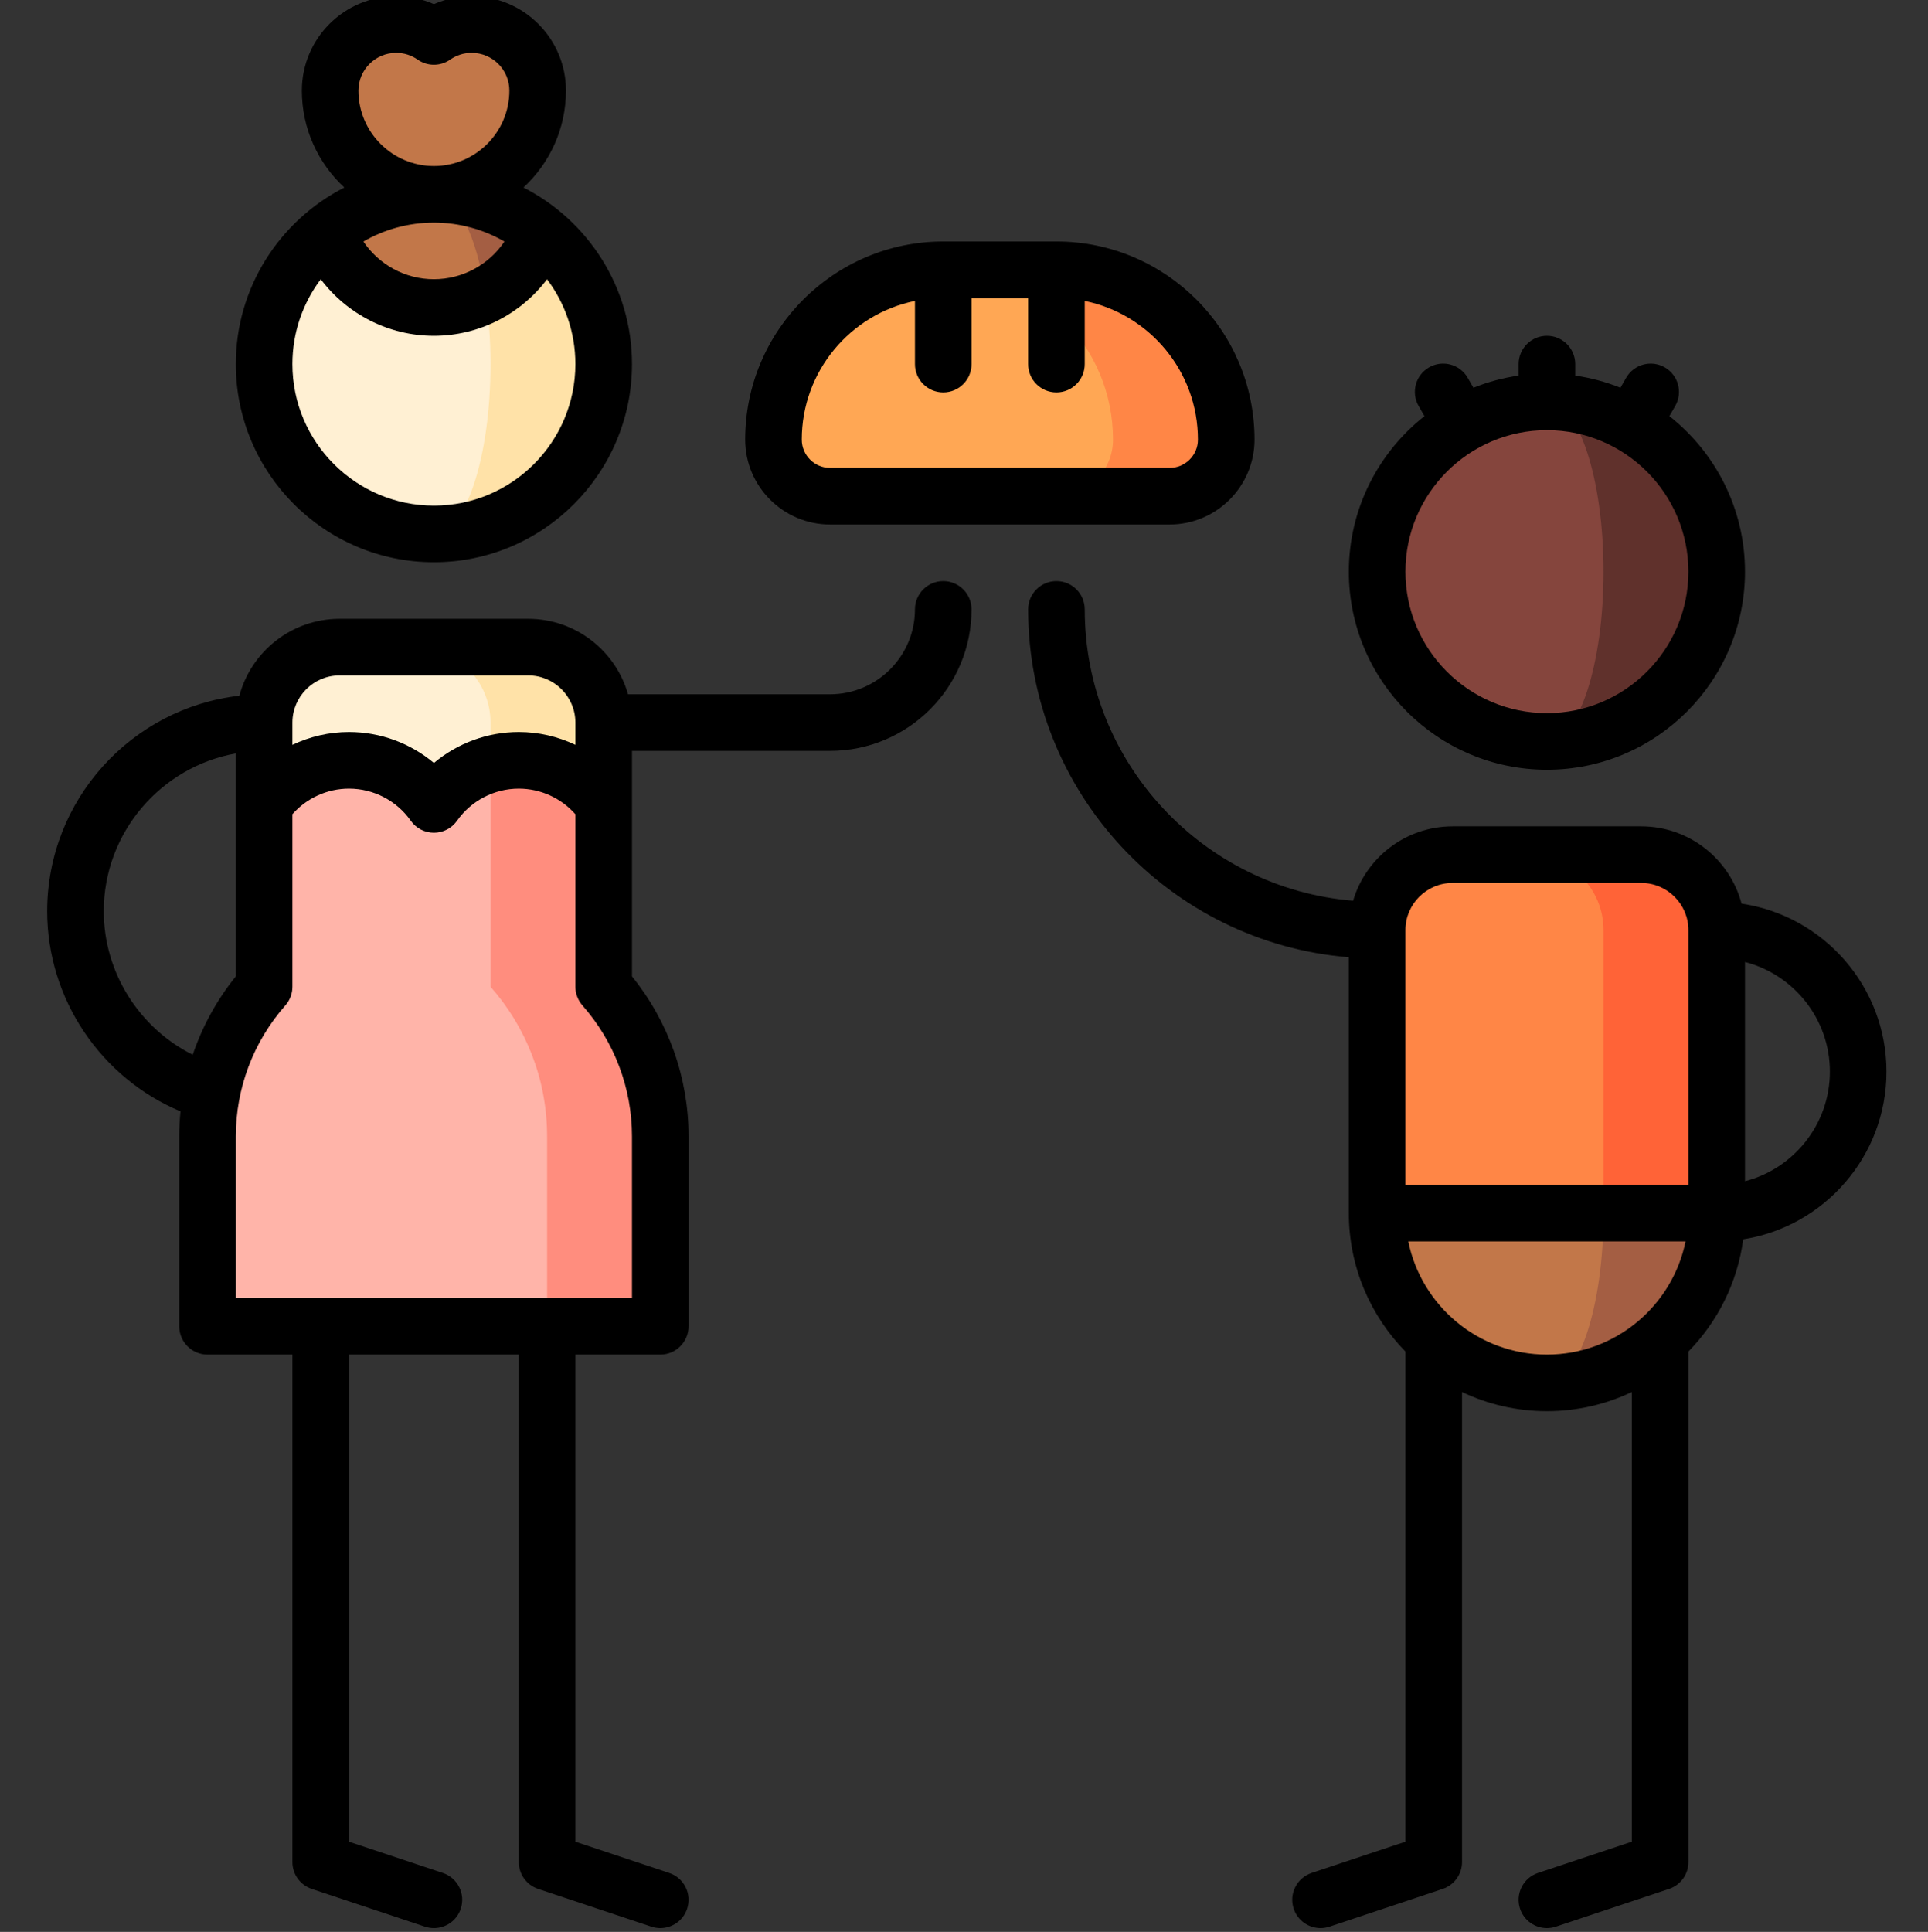 <svg viewBox="-12 1 511 512" xmlns="http://www.w3.org/2000/svg"><rect x="-12" y="1" width="511" height="512" fill="#333333" stroke="none"/><path d="m128 172.5h-30v55.031l50-13.336v-21.695c0-11.047-8.953-20-20-20zm0 0" fill="#ffe2a8"/><path d="m98 172.5h-20c-11.047 0-20 8.953-20 20v21.695l45 20 15-6.664v-35.031c0-11.047-8.953-20-20-20zm0 0" fill="#fff0d3"/><path d="m148 262.5v-48.305c-4.977-7.07-13.195-11.695-22.5-11.695-2.602 0-5.113.375-7.5 1.047l-20 73.953 35 75h30v-50.336c0-15.211-5.672-29.09-15-39.664zm0 0" fill="#ff8d7e"/><path d="m118 262.5v-58.953c-6.145 1.742-11.414 5.555-15 10.648-4.977-7.07-13.195-11.695-22.5-11.695s-17.523 4.625-22.5 11.695v48.305c-9.328 10.574-15 24.453-15 39.664v50.336h90v-50.336c0-15.211-5.668-29.09-15-39.664zm0 0" fill="#ffb4a9"/><path d="m113 7.5c-3.719 0-7.164 1.172-10 3.148-2.836-1.977-6.277-3.148-10-3.148-9.664 0-17.5 7.836-17.5 17.5 0 15.188 12.312 27.5 27.5 27.5 15.191 0 27.5-12.312 27.5-27.5 0-9.664-7.832-17.5-17.5-17.5zm0 0" fill="#c27749"/><path d="m131.285 62.508h-28.285v79.992c24.855 0 45-20.148 45-45 0-14.137-6.523-26.742-16.715-34.992zm0 0" fill="#ffe2a8"/><path d="m116.703 79.188-41.984-16.68c-10.195 8.25-16.719 20.855-16.719 34.992 0 24.852 20.148 45 45 45 8.285 0 15-20.148 15-45 0-6.523-.465-12.719-1.297-18.312zm0 0" fill="#fff0d3"/><path d="m103 52.5v26.688h13.703c6.754-3.477 12.02-9.438 14.582-16.68-7.73-6.254-17.566-10.008-28.285-10.008zm0 0" fill="#a45e43"/><path d="m103 52.5c-10.715 0-20.551 3.754-28.281 10.008 4.121 11.648 15.223 19.992 28.281 19.992 4.941 0 9.594-1.199 13.703-3.312-2.34-15.723-7.594-26.688-13.703-26.688zm0 0" fill="#c27749"/><path d="m398 107.5v90c24.852 0 45-20.148 45-45s-20.148-45-45-45zm0 0" fill="#60312c"/><path d="m413 152.5c0-24.852-6.715-45-15-45-24.852 0-45 20.148-45 45s20.148 45 45 45c8.285 0 15-20.148 15-45zm0 0" fill="#85453d"/><path d="m398 277.5v90c24.852 0 45-20.148 45-45zm0 0" fill="#a45e43"/><path d="m413 322.5-15-45-45 45c0 24.852 20.148 45 45 45 8.285 0 15-20.148 15-45zm0 0" fill="#c27749"/><path d="m423 227.5h-30l20 95h30v-75c0-11.047-8.953-20-20-20zm0 0" fill="#ff6337"/><path d="m393 227.5h-20c-11.047 0-20 8.953-20 20v75h60v-75c0-11.047-8.953-20-20-20zm0 0" fill="#ff8646"/><path d="m268 72.5h-30l30 60h30c8.285 0 15-6.715 15-15 0-24.852-20.148-45-45-45zm0 0" fill="#ff8646"/><path d="m283 117.5c0-24.852-20.148-45-45-45s-45 20.148-45 45c0 8.285 6.715 15 15 15h60c8.285 0 15-6.715 15-15zm0 0" fill="#ffa754"/><path d="m238 155c-4.141 0-7.5 3.355-7.5 7.5 0 12.406-10.094 22.5-22.5 22.5h-53.547c-3.273-11.527-13.891-20-26.453-20h-50c-12.703 0-23.418 8.66-26.562 20.383-28.625 3.27-50.938 27.629-50.938 57.117 0 23.254 14.242 44.203 35.34 53.043-.219 2.191-.34 4.398-.34 6.621v50.336c0 4.141 3.359 7.5 7.5 7.5h22.5v134.5c0 3.227 2.066 6.094 5.129 7.113l30 10c.785.262 1.586.387 2.371.387 3.141 0 6.066-1.988 7.117-5.129 1.309-3.93-.816-8.18-4.746-9.488l-24.871-8.289v-129.094h45v134.5c0 3.227 2.066 6.094 5.129 7.113l30 10c.785.262 1.586.387 2.371.387 3.141 0 6.066-1.988 7.113-5.129 1.312-3.93-.812-8.18-4.742-9.488l-24.871-8.289v-129.094h22.5c4.141 0 7.5-3.359 7.5-7.5v-50.336c0-15.473-5.309-30.418-15-42.406v-59.758h52.5c20.676 0 37.496-16.824 37.496-37.5.004-4.145-3.355-7.5-7.496-7.5zm-160 25h50c6.891 0 12.496 5.605 12.5 12.496v5.906c-4.629-2.199-9.738-3.402-15-3.402-8.309 0-16.262 2.969-22.5 8.203-6.238-5.234-14.191-8.203-22.5-8.203-5.258 0-10.371 1.203-15 3.402v-5.902c0-6.895 5.609-12.5 12.5-12.5zm-62.5 62.5c0-20.875 15.133-38.27 35-41.824v59.082c-5.043 6.238-8.887 13.281-11.426 20.777-14.18-7.086-23.574-21.801-23.574-38.035zm140 102.5h-105v-42.836c0-12.785 4.66-25.109 13.125-34.703 1.207-1.371 1.875-3.137 1.875-4.961v-45.711c3.781-4.285 9.238-6.789 15-6.789 6.496 0 12.617 3.184 16.367 8.512 1.406 1.996 3.691 3.184 6.133 3.184s4.73-1.188 6.133-3.184c3.754-5.328 9.871-8.512 16.367-8.512 5.762 0 11.223 2.508 15 6.793v45.707c0 1.824.668 3.59 1.875 4.961 8.465 9.594 13.125 21.918 13.125 34.703zm0 0"/><path d="m103 150c28.949 0 52.5-23.551 52.5-52.5 0-20.41-11.715-38.125-28.766-46.805 6.922-6.398 11.266-15.547 11.266-25.695 0-13.785-11.215-25-25-25-3.477 0-6.863.715-10 2.09-3.133-1.375-6.523-2.09-10-2.09-13.785 0-25 11.215-25 25 0 10.148 4.344 19.297 11.266 25.695-17.051 8.68-28.766 26.395-28.766 46.805 0 28.949 23.551 52.5 52.5 52.5zm-20-125c0-5.516 4.488-10 10-10 2.047 0 4.023.621 5.707 1.801 2.578 1.801 6.008 1.801 8.586 0 1.688-1.18 3.66-1.801 5.707-1.801 5.516 0 10 4.484 10 10 0 11.027-8.969 20-20 20-11.027 0-20-8.973-20-20zm38.691 40.008c-4.113 6.133-11.082 9.992-18.691 9.992s-14.574-3.859-18.688-9.992c5.504-3.18 11.887-5.008 18.688-5.008 6.805 0 13.184 1.828 18.691 5.008zm-48.676 10c6.965 9.254 18 14.992 29.984 14.992s23.023-5.738 29.984-14.992c4.719 6.27 7.516 14.059 7.516 22.492 0 20.676-16.82 37.5-37.5 37.5-20.676 0-37.5-16.824-37.5-37.5 0-8.434 2.801-16.223 7.516-22.492zm0 0"/><path d="m398 205c28.949 0 52.5-23.551 52.5-52.5 0-16.703-7.852-31.598-20.043-41.219l1.539-2.664c2.07-3.586.84-8.172-2.746-10.242-3.59-2.074-8.176-.844-10.246 2.742l-1.523 2.645c-3.797-1.523-7.809-2.617-11.98-3.219v-3.043c0-4.141-3.355-7.5-7.5-7.5-4.141 0-7.5 3.359-7.5 7.5v3.043c-4.172.602-8.18 1.695-11.977 3.219l-1.527-2.645c-2.074-3.586-6.66-4.816-10.246-2.746-3.586 2.074-4.816 6.66-2.746 10.246l1.539 2.664c-12.191 9.621-20.043 24.516-20.043 41.219 0 28.949 23.551 52.5 52.5 52.5zm0-90c20.676 0 37.5 16.82 37.5 37.5 0 20.676-16.824 37.5-37.5 37.5-20.68 0-37.5-16.824-37.5-37.5 0-20.68 16.82-37.5 37.5-37.5zm0 0"/><path d="m488 285c0-22.574-16.711-41.316-38.41-44.516-3.109-11.773-13.852-20.484-26.59-20.484h-50c-12.461 0-23.004 8.332-26.371 19.715-39.762-3.254-71.129-36.629-71.129-77.215 0-4.145-3.355-7.5-7.5-7.5s-7.5 3.355-7.5 7.5c0 48.48 37.488 88.363 85 92.195v67.805c0 14.27 5.73 27.219 15 36.691v129.902l-24.871 8.289c-3.93 1.309-6.055 5.559-4.746 9.488 1.051 3.141 3.977 5.129 7.117 5.129.785 0 1.586-.125 2.371-.387l30-10c3.062-1.02 5.129-3.887 5.129-7.113v-124.578c6.824 3.25 14.453 5.078 22.5 5.078s15.676-1.828 22.5-5.078v119.172l-24.871 8.289c-3.93 1.309-6.055 5.559-4.746 9.488 1.051 3.141 3.977 5.129 7.117 5.129.785 0 1.586-.125 2.371-.387l30-10c3.062-1.02 5.129-3.887 5.129-7.113v-135.309c7.738-7.91 12.996-18.242 14.523-29.746 21.488-3.383 37.977-22.023 37.977-44.445zm-15 0c0 13.953-9.574 25.711-22.5 29.051v-58.102c12.926 3.336 22.5 15.098 22.5 29.051zm-100-50h50c6.891 0 12.5 5.605 12.5 12.5v67.5h-75v-67.5c0-6.895 5.605-12.5 12.5-12.5zm-11.746 95h73.492c-3.484 17.094-18.637 30-36.746 30s-33.262-12.906-36.746-30zm0 0"/><path d="m208 140h90c12.406 0 22.5-10.094 22.5-22.5 0-28.949-23.551-52.5-52.5-52.5h-30c-28.949 0-52.5 23.551-52.5 52.5 0 12.406 10.094 22.5 22.5 22.5zm22.5-59.246v16.746c0 4.141 3.359 7.5 7.5 7.5s7.5-3.359 7.5-7.5v-17.5h15v17.5c0 4.141 3.355 7.5 7.5 7.5s7.5-3.359 7.5-7.5v-16.746c17.098 3.484 30 18.637 30 36.746 0 4.137-3.363 7.5-7.5 7.5h-90c-4.137 0-7.5-3.363-7.5-7.5 0-18.109 12.902-33.262 30-36.746zm0 0"/></svg>